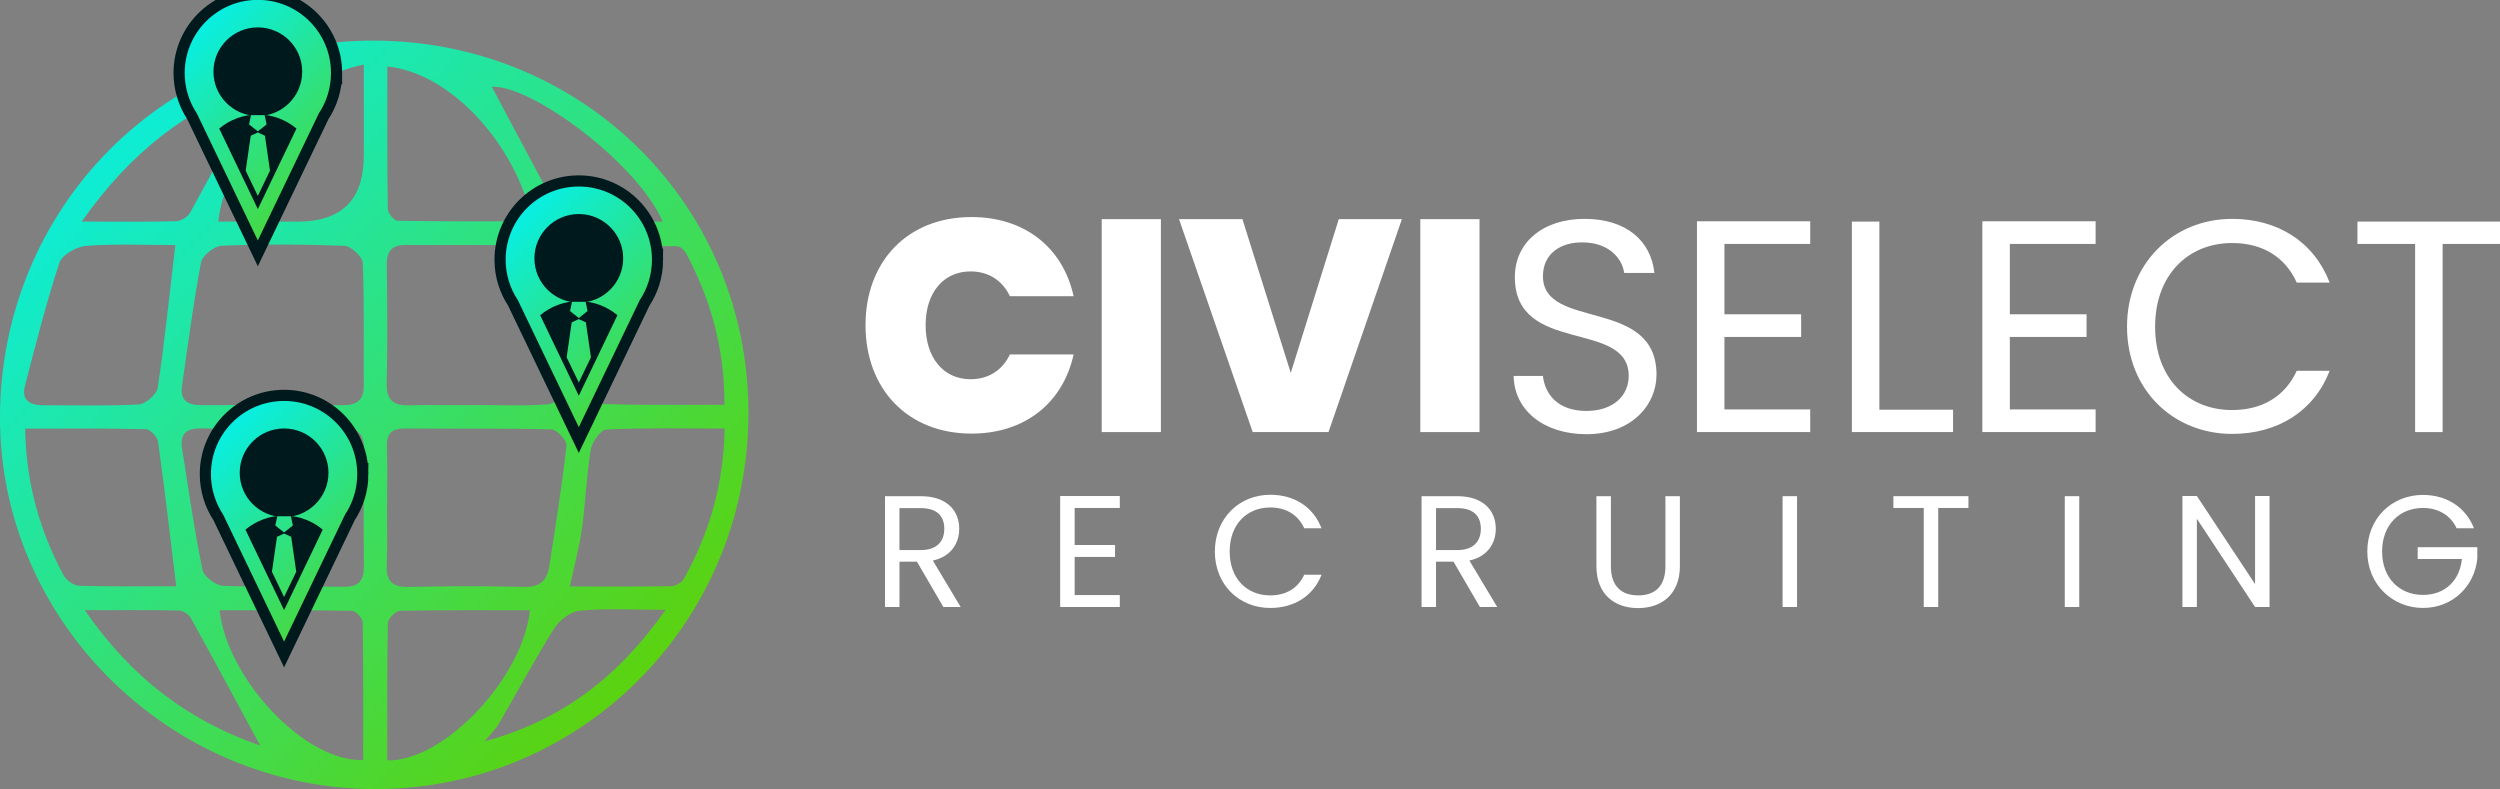 <?xml version="1.0" encoding="UTF-8"?>
<svg xmlns="http://www.w3.org/2000/svg" xmlns:xlink="http://www.w3.org/1999/xlink" id="b" width="2466.23" height="778.41" viewBox="0 0 2466.23 778.41">
  <rect x="0" y="0" width="2466.23" height="778.41" fill="#808080" stroke="none"/>
  <defs>
    <linearGradient id="c" x1="43.98" y1="82.67" x2="643.02" y2="681.71" gradientUnits="userSpaceOnUse">
      <stop offset="0" stop-color="#04f0ed"></stop>
      <stop offset="1" stop-color="#5cd20b"></stop>
    </linearGradient>
    <linearGradient id="d" x1="179.32" y1="28.58" x2="369.07" y2="218.33" xlink:href="#c"></linearGradient>
    <linearGradient id="e" x1="179.32" y1="28.58" x2="369.07" y2="218.33" xlink:href="#c"></linearGradient>
    <linearGradient id="f" x1="171.56" y1="36.34" x2="361.31" y2="226.09" xlink:href="#c"></linearGradient>
    <linearGradient id="g" x1="151.09" y1="56.81" x2="340.84" y2="246.56" xlink:href="#c"></linearGradient>
    <linearGradient id="h" x1="495.94" y1="212.7" x2="685.69" y2="402.45" xlink:href="#c"></linearGradient>
    <linearGradient id="i" x1="495.94" y1="212.7" x2="685.69" y2="402.45" xlink:href="#c"></linearGradient>
    <linearGradient id="j" x1="488.18" y1="220.47" x2="677.93" y2="410.22" xlink:href="#c"></linearGradient>
    <linearGradient id="k" x1="467.71" y1="240.94" x2="657.46" y2="430.69" xlink:href="#c"></linearGradient>
    <linearGradient id="l" x1="205.22" y1="424.24" x2="394.97" y2="613.99" xlink:href="#c"></linearGradient>
    <linearGradient id="m" x1="205.22" y1="424.24" x2="394.97" y2="613.99" xlink:href="#c"></linearGradient>
    <linearGradient id="n" x1="197.45" y1="432.01" x2="387.2" y2="621.75" xlink:href="#c"></linearGradient>
    <linearGradient id="o" x1="176.98" y1="452.48" x2="366.73" y2="642.23" xlink:href="#c"></linearGradient>
  </defs>
  <g>
    <path d="M738.35,408.52c-.66,205.36-164.8,370.13-368.47,369.89C167.21,778.17-.38,611.93,0,411.5,.4,204.33,164.47,39.36,369.42,40.07c206.53,.71,369.59,163.57,368.93,368.45Zm-470.9-8.86c23.6,0,47.19-.15,70.79,.06,13.08,.11,20.69-4.57,20.59-19.02-.28-40.45,.66-80.93-.97-121.32-.25-6.11-11.48-16.6-17.96-16.85-40.39-1.6-80.9-1.69-121.29-.12-7.23,.28-19,9.68-20.28,16.46-7.65,40.4-12.93,81.26-18.8,121.99-2.17,15.07,6.79,18.93,19.67,18.84,22.75-.17,45.51-.05,68.26-.04Zm202.63,.07c0-.06,0-.12,0-.18,23.65,0,47.42,1.26,70.89-.79,6.84-.6,18.85-11.34,18.3-16.29-4.77-42.64-11.3-85.12-19-127.35-.98-5.39-11.64-12.65-17.99-12.83-40.52-1.14-81.08-.29-121.63-.64-14.21-.12-19.29,6.02-19.1,19.92,.53,38.85,.85,77.73-.06,116.57-.4,17.2,7.13,22.15,22.7,21.73,21.95-.6,43.92-.15,65.89-.15Zm-201.4,23.07c-22.83,0-45.67,.54-68.48-.19-14.64-.47-23.17,3.77-20.61,19.92,6.33,39.93,12.05,80,20.14,119.57,1.36,6.63,13.17,15.54,20.45,15.82,39.68,1.56,79.45,.4,119.18,.93,14.28,.19,19.68-5.9,19.58-19.61-.29-38.89-.43-77.79,.02-116.67,.18-15.7-7.08-20.46-21.8-19.96-22.8,.78-45.65,.21-68.48,.2Zm113.2,75.91s-.09,0-.13,0c0,19.42,.75,38.88-.23,58.25-.84,16.46,5.42,22.4,21.91,22.03,37.98-.85,76-.91,113.97-.02,15,.35,22.24-6.43,24.32-19.61,6.31-39.9,12.62-79.83,17.16-119.95,.55-4.89-9.52-15.68-14.87-15.82-48.09-1.25-96.23-.5-144.36-.89-12.86-.1-18.38,4.55-17.94,17.75,.65,19.4,.17,38.83,.17,58.25ZM172.97,241.75c-29.38,0-58.79-1.38-87.94,.79-9.48,.7-23.86,8.82-26.45,16.7-13.08,39.76-23.3,80.48-33.91,121.03-3.91,14.93,5.01,19.57,18.32,19.53,31.25-.1,62.56,.97,93.71-.8,6.84-.39,17.9-9.9,18.89-16.43,6.78-44.83,11.39-89.99,17.39-140.8Zm541.7,157.56c.19-55.73-13.59-103.57-37.52-148.85-1.76-3.33-6.09-7.49-9.28-7.54-34.03-.55-68.07-.34-101.24-.34,5.82,49.79,10.79,95.74,17.07,141.5,.76,5.57,8.46,14.42,13.16,14.57,38.55,1.19,77.15,.67,117.82,.67Zm-152.5,179.25c36.07,0,67.92,.26,99.76-.31,4.29-.08,10.45-3.22,12.45-6.79,25.37-45.3,39.47-93.62,40.51-148.69-41.28,0-79.13-.86-116.85,.93-5.6,.27-14.03,12.42-15.29,20.04-4.24,25.73-5.1,52-8.69,77.86-2.49,17.94-7.33,35.56-11.89,56.95Zm-388.33-.24c-6.19-50.67-11.49-96.63-17.87-142.44-.67-4.8-7.61-12.38-11.79-12.48-39.33-.96-78.69-.57-119.35-.57,.87,54.22,14.43,100.67,37.73,144.39,2.66,5,9.98,10.45,15.3,10.62,31.92,.99,63.88,.49,95.97,.49ZM358.88,63.71c-66.7,12.37-137.41,90.6-143.5,154.93,26.22,0,52.2,.01,78.19,0q65.3-.04,65.31-64.81c0-29.17,0-58.35,0-90.11Zm23.23,1.94c0,48.09-.25,94.33,.44,140.54,.06,4.09,6.21,11.55,9.64,11.61,44.14,.79,88.29,.52,133.25,.52-16.99-77.41-81.68-146.76-143.33-152.68ZM216.64,602.05c7.55,68.77,85.81,150.5,141.63,147.64,0-45.08,.27-90.4-.47-135.69-.07-4.04-6.71-11.36-10.4-11.43-43.47-.81-86.96-.52-130.75-.52Zm306.07-.02c-42.87,0-85.54-.35-128.18,.55-4.24,.09-11.84,7.78-11.92,12.06-.88,45.19-.54,90.41-.54,135.47,55.66,1.42,134.06-81.52,140.64-148.09ZM80.61,218.61c36.27,0,64.74,.39,93.17-.38,4.73-.13,11.39-4.13,13.67-8.27,23.26-42.12,45.79-84.64,69.2-128.3-70.8,24.4-127.56,67.96-176.05,136.95Zm573.18-.03c-24.92-57.35-129.22-134.92-168.65-133.05,20.92,39.25,42.69,80.67,65.24,121.67,2.74,4.98,9.59,10.69,14.73,10.88,28.53,1.05,57.11,.51,88.68,.51Zm2.78,383c-33.09,0-59.01-1.56-84.57,.83-9.09,.85-20.2,9.45-25.38,17.67-19.2,30.51-36.14,62.45-54.37,93.59-3.79,6.48-9.48,11.85-14.29,17.73,74.03-20.08,130.77-61.61,178.6-129.82Zm-572.91,.34c46.89,68.15,103.67,109.35,173,133.61-23.14-42.78-45.51-84.51-68.46-125.93-2.01-3.64-7.78-7.25-11.88-7.34-28.41-.64-56.83-.34-92.66-.34Z" fill="url(#c)"></path>
    <g>
      <path d="M326.53,72.04C326.53,32.18,294.21-.13,254.35-.13s-72.17,32.31-72.17,72.17c0,14.78,4.45,28.53,12.07,39.97h-.01l60.11,125.23,60.11-125.23h0c7.63-11.44,12.07-25.19,12.07-39.97Z" fill="url(#d)" stroke="#00191d" stroke-miterlimit="10" stroke-width="22"></path>
      <path d="M326.53,72.04C326.53,32.18,294.21-.13,254.35-.13s-72.17,32.31-72.17,72.17c0,14.78,4.45,28.53,12.07,39.97h-.01l60.11,125.23,60.11-125.23h0c7.63-11.44,12.07-25.19,12.07-39.97Z" fill="url(#e)"></path>
      <ellipse cx="254.35" cy="70.72" rx="43.78" ry="43.7" fill="#00191d"></ellipse>
      <path d="M254.36,112.97c-14.52,0-27.81,5.22-38.11,13.87l38.11,79.39,38.11-79.4c-10.3-8.65-23.59-13.87-38.1-13.87Z" fill="#00191d"></path>
      <polygon points="263.01 122.75 261.09 113.61 247.62 113.61 245.7 122.75 254.35 129.6 263.01 122.75" fill="url(#f)"></polygon>
      <polygon points="254.36 130.65 247.36 133.88 246.45 140.12 246.19 141.94 245.46 146.95 244.93 150.63 244.35 154.61 243.48 160.59 242.36 168.36 254.35 193.28 266.35 168.34 265.23 160.59 264.36 154.61 263.78 150.63 263.25 146.95 262.52 141.94 262.26 140.12 261.35 133.88 254.36 130.65" fill="url(#g)"></polygon>
    </g>
    <g>
      <path d="M643.15,256.17c0-39.86-32.31-72.17-72.17-72.17s-72.17,32.31-72.17,72.17c0,14.78,4.45,28.53,12.07,39.97h-.01l60.11,125.23,60.11-125.23h0c7.63-11.44,12.07-25.19,12.07-39.97Z" fill="url(#h)" stroke="#00191d" stroke-miterlimit="10" stroke-width="22"></path>
      <path d="M643.15,256.17c0-39.86-32.31-72.17-72.17-72.17s-72.17,32.31-72.17,72.17c0,14.78,4.45,28.53,12.07,39.97h-.01l60.11,125.23,60.11-125.23h0c7.63-11.44,12.07-25.19,12.07-39.97Z" fill="url(#i)"></path>
      <ellipse cx="570.98" cy="254.84" rx="43.78" ry="43.7" fill="#00191d"></ellipse>
      <path d="M570.98,297.1c-14.52,0-27.81,5.22-38.11,13.87l38.11,79.39,38.11-79.4c-10.3-8.65-23.59-13.87-38.1-13.87Z" fill="#00191d"></path>
      <polygon points="579.63 306.87 577.71 297.73 564.25 297.73 562.33 306.87 570.98 313.72 579.63 306.87" fill="url(#j)"></polygon>
      <polygon points="570.98 314.78 563.98 318 563.07 324.24 562.81 326.07 562.08 331.07 561.55 334.76 560.97 338.74 560.11 344.71 558.98 352.48 570.98 377.4 582.97 352.47 581.85 344.71 580.98 338.74 580.41 334.76 579.87 331.07 579.15 326.07 578.88 324.24 577.98 318 570.98 314.78" fill="url(#k)"></polygon>
    </g>
    <g>
      <path d="M352.42,467.7c0-39.86-32.31-72.17-72.17-72.17s-72.17,32.31-72.17,72.17c0,14.78,4.45,28.53,12.07,39.97h-.01l60.11,125.23,60.11-125.23h0c7.63-11.44,12.07-25.19,12.07-39.97Z" fill="url(#l)" stroke="#00191d" stroke-miterlimit="10" stroke-width="22"></path>
      <path d="M352.42,467.7c0-39.86-32.31-72.17-72.17-72.17s-72.17,32.31-72.17,72.17c0,14.78,4.45,28.53,12.07,39.97h-.01l60.11,125.23,60.11-125.23h0c7.63-11.44,12.07-25.19,12.07-39.97Z" fill="url(#m)"></path>
      <ellipse cx="280.25" cy="466.38" rx="43.78" ry="43.7" fill="#00191d"></ellipse>
      <path d="M280.25,508.64c-14.52,0-27.81,5.22-38.11,13.87l38.11,79.39,38.11-79.4c-10.3-8.65-23.59-13.87-38.1-13.87Z" fill="#00191d"></path>
      <polygon points="288.9 518.41 286.98 509.27 273.52 509.27 271.6 518.41 280.25 525.26 288.9 518.41" fill="url(#n)"></polygon>
      <polygon points="280.25 526.32 273.25 529.54 272.35 535.78 272.08 537.61 271.36 542.61 270.82 546.3 270.24 550.28 269.38 556.25 268.25 564.02 280.25 588.94 292.25 564.01 291.12 556.25 290.26 550.28 289.68 546.3 289.14 542.61 288.42 537.61 288.15 535.78 287.25 529.54 280.25 526.32" fill="url(#o)"></polygon>
    </g>
  </g>
  <g>
    <path d="M958.4,214.12c52.73,0,90.27,30.39,100.7,78.06h-62.86c-7.45-15.79-21.45-24.43-38.73-24.43-26.81,0-44.39,20.86-44.39,53.03s17.58,53.33,44.39,53.33c17.28,0,31.28-8.64,38.73-24.43h62.86c-10.43,47.67-47.97,78.06-100.7,78.06-63.16,0-104.57-44.09-104.57-106.96s41.41-106.66,104.57-106.66Z" fill="#fff"></path>
    <path d="M1086.82,216.2h58.39v210.04h-58.39V216.2Z" fill="#fff"></path>
    <path d="M1320.69,216.2h62.27l-72.4,210.04h-74.78l-72.69-210.04h62.56l47.67,151.65,47.37-151.65Z" fill="#fff"></path>
    <path d="M1401.13,216.2h58.39v210.04h-58.39V216.2Z" fill="#fff"></path>
    <path d="M1565,428.33c-41.71,0-71.2-23.24-71.8-57.5h28.9c1.79,17.28,14,34.56,42.9,34.56,26.22,0,41.71-14.9,41.71-34.56,0-56.01-112.32-20.26-112.32-97.42,0-34.26,27.71-57.5,68.82-57.5s65.54,21.75,68.82,53.33h-29.79c-1.79-14-14.9-29.79-40.22-30.09-22.34-.6-39.92,11.02-39.92,33.37,0,53.63,112.02,20.26,112.02,97.12,0,29.5-24.13,58.69-69.12,58.69Z" fill="#fff"></path>
    <path d="M1785.76,240.63h-84.61v69.42h75.67v22.34h-75.67v71.5h84.61v22.34h-111.72V218.29h111.72v22.34Z" fill="#fff"></path>
    <path d="M1853.99,218.59v185.61h72.69v22.05h-99.81V218.59h27.11Z" fill="#fff"></path>
    <path d="M2067.3,240.63h-84.61v69.42h75.67v22.34h-75.67v71.5h84.61v22.34h-111.72V218.29h111.72v22.34Z" fill="#fff"></path>
    <path d="M2201.97,215.91c44.99,0,80.74,22.64,96.23,62.86h-32.47c-11.32-25.03-33.37-39.03-63.76-39.03-43.5,0-75.97,31.58-75.97,82.53s32.47,82.23,75.97,82.23c30.39,0,52.43-14,63.76-38.73h32.47c-15.49,39.92-51.24,62.27-96.23,62.27-58.1,0-103.68-43.5-103.68-105.76s45.58-106.36,103.68-106.36Z" fill="#fff"></path>
    <path d="M2325.61,218.59h140.62v22.05h-56.61v185.61h-27.11V240.63h-56.9v-22.05Z" fill="#fff"></path>
  </g>
  <g>
    <path d="M908.32,489.48c25.72,0,37.95,14.27,37.95,32.15,0,13.96-7.68,27.29-26.03,31.37l27.45,45.79h-17.09l-26.03-44.7h-17.25v44.7h-14.27v-109.31h35.29Zm0,11.76h-21.02v41.4h21.02c16.15,0,23.21-8.78,23.21-21.01s-6.9-20.39-23.21-20.39Z" fill="#fff"></path>
    <path d="M1104.67,501.09h-44.54v36.54h39.83v11.76h-39.83v37.64h44.54v11.76h-58.81v-109.47h58.81v11.76Z" fill="#fff"></path>
    <path d="M1253.03,488.07c23.68,0,42.5,11.92,50.66,33.09h-17.09c-5.96-13.17-17.57-20.54-33.56-20.54-22.9,0-39.99,16.62-39.99,43.44s17.09,43.29,39.99,43.29c16,0,27.6-7.37,33.56-20.39h17.09c-8.16,21.02-26.97,32.78-50.66,32.78-30.58,0-54.58-22.9-54.58-55.67s23.99-55.99,54.58-55.99Z" fill="#fff"></path>
    <path d="M1437.63,489.48c25.72,0,37.95,14.27,37.95,32.15,0,13.96-7.68,27.29-26.03,31.37l27.45,45.79h-17.09l-26.03-44.7h-17.25v44.7h-14.27v-109.31h35.29Zm0,11.76h-21.01v41.4h21.01c16.15,0,23.21-8.78,23.21-21.01s-6.9-20.39-23.21-20.39Z" fill="#fff"></path>
    <path d="M1574.86,489.48h14.27v69.16c0,20.07,10.82,28.7,26.97,28.7s26.82-8.63,26.82-28.7v-69.16h14.27v69c0,28.39-18.66,41.4-41.25,41.4s-41.09-13.02-41.09-41.4v-69Z" fill="#fff"></path>
    <path d="M1758.51,489.48h14.27v109.31h-14.27v-109.31Z" fill="#fff"></path>
    <path d="M1867.82,489.48h74.02v11.61h-29.8v97.71h-14.27v-97.71h-29.96v-11.61Z" fill="#fff"></path>
    <path d="M2036.89,489.48h14.27v109.31h-14.27v-109.31Z" fill="#fff"></path>
    <path d="M2238.88,489.33v109.47h-14.27l-57.4-87.04v87.04h-14.27v-109.47h14.27l57.4,86.88v-86.88h14.27Z" fill="#fff"></path>
    <path d="M2440.57,521.16h-17.09c-5.96-12.7-17.88-20.07-33.25-20.07-23.05,0-40.3,16.62-40.3,42.97s17.25,42.81,40.3,42.81c21.49,0,36.23-13.8,38.42-35.44h-43.6v-11.61h58.81v10.98c-2.51,27.13-23.99,48.93-53.64,48.93s-54.89-22.9-54.89-55.67,24.15-55.83,54.89-55.83c23.05,0,42.19,11.92,50.34,32.93Z" fill="#fff"></path>
  </g>
</svg>
